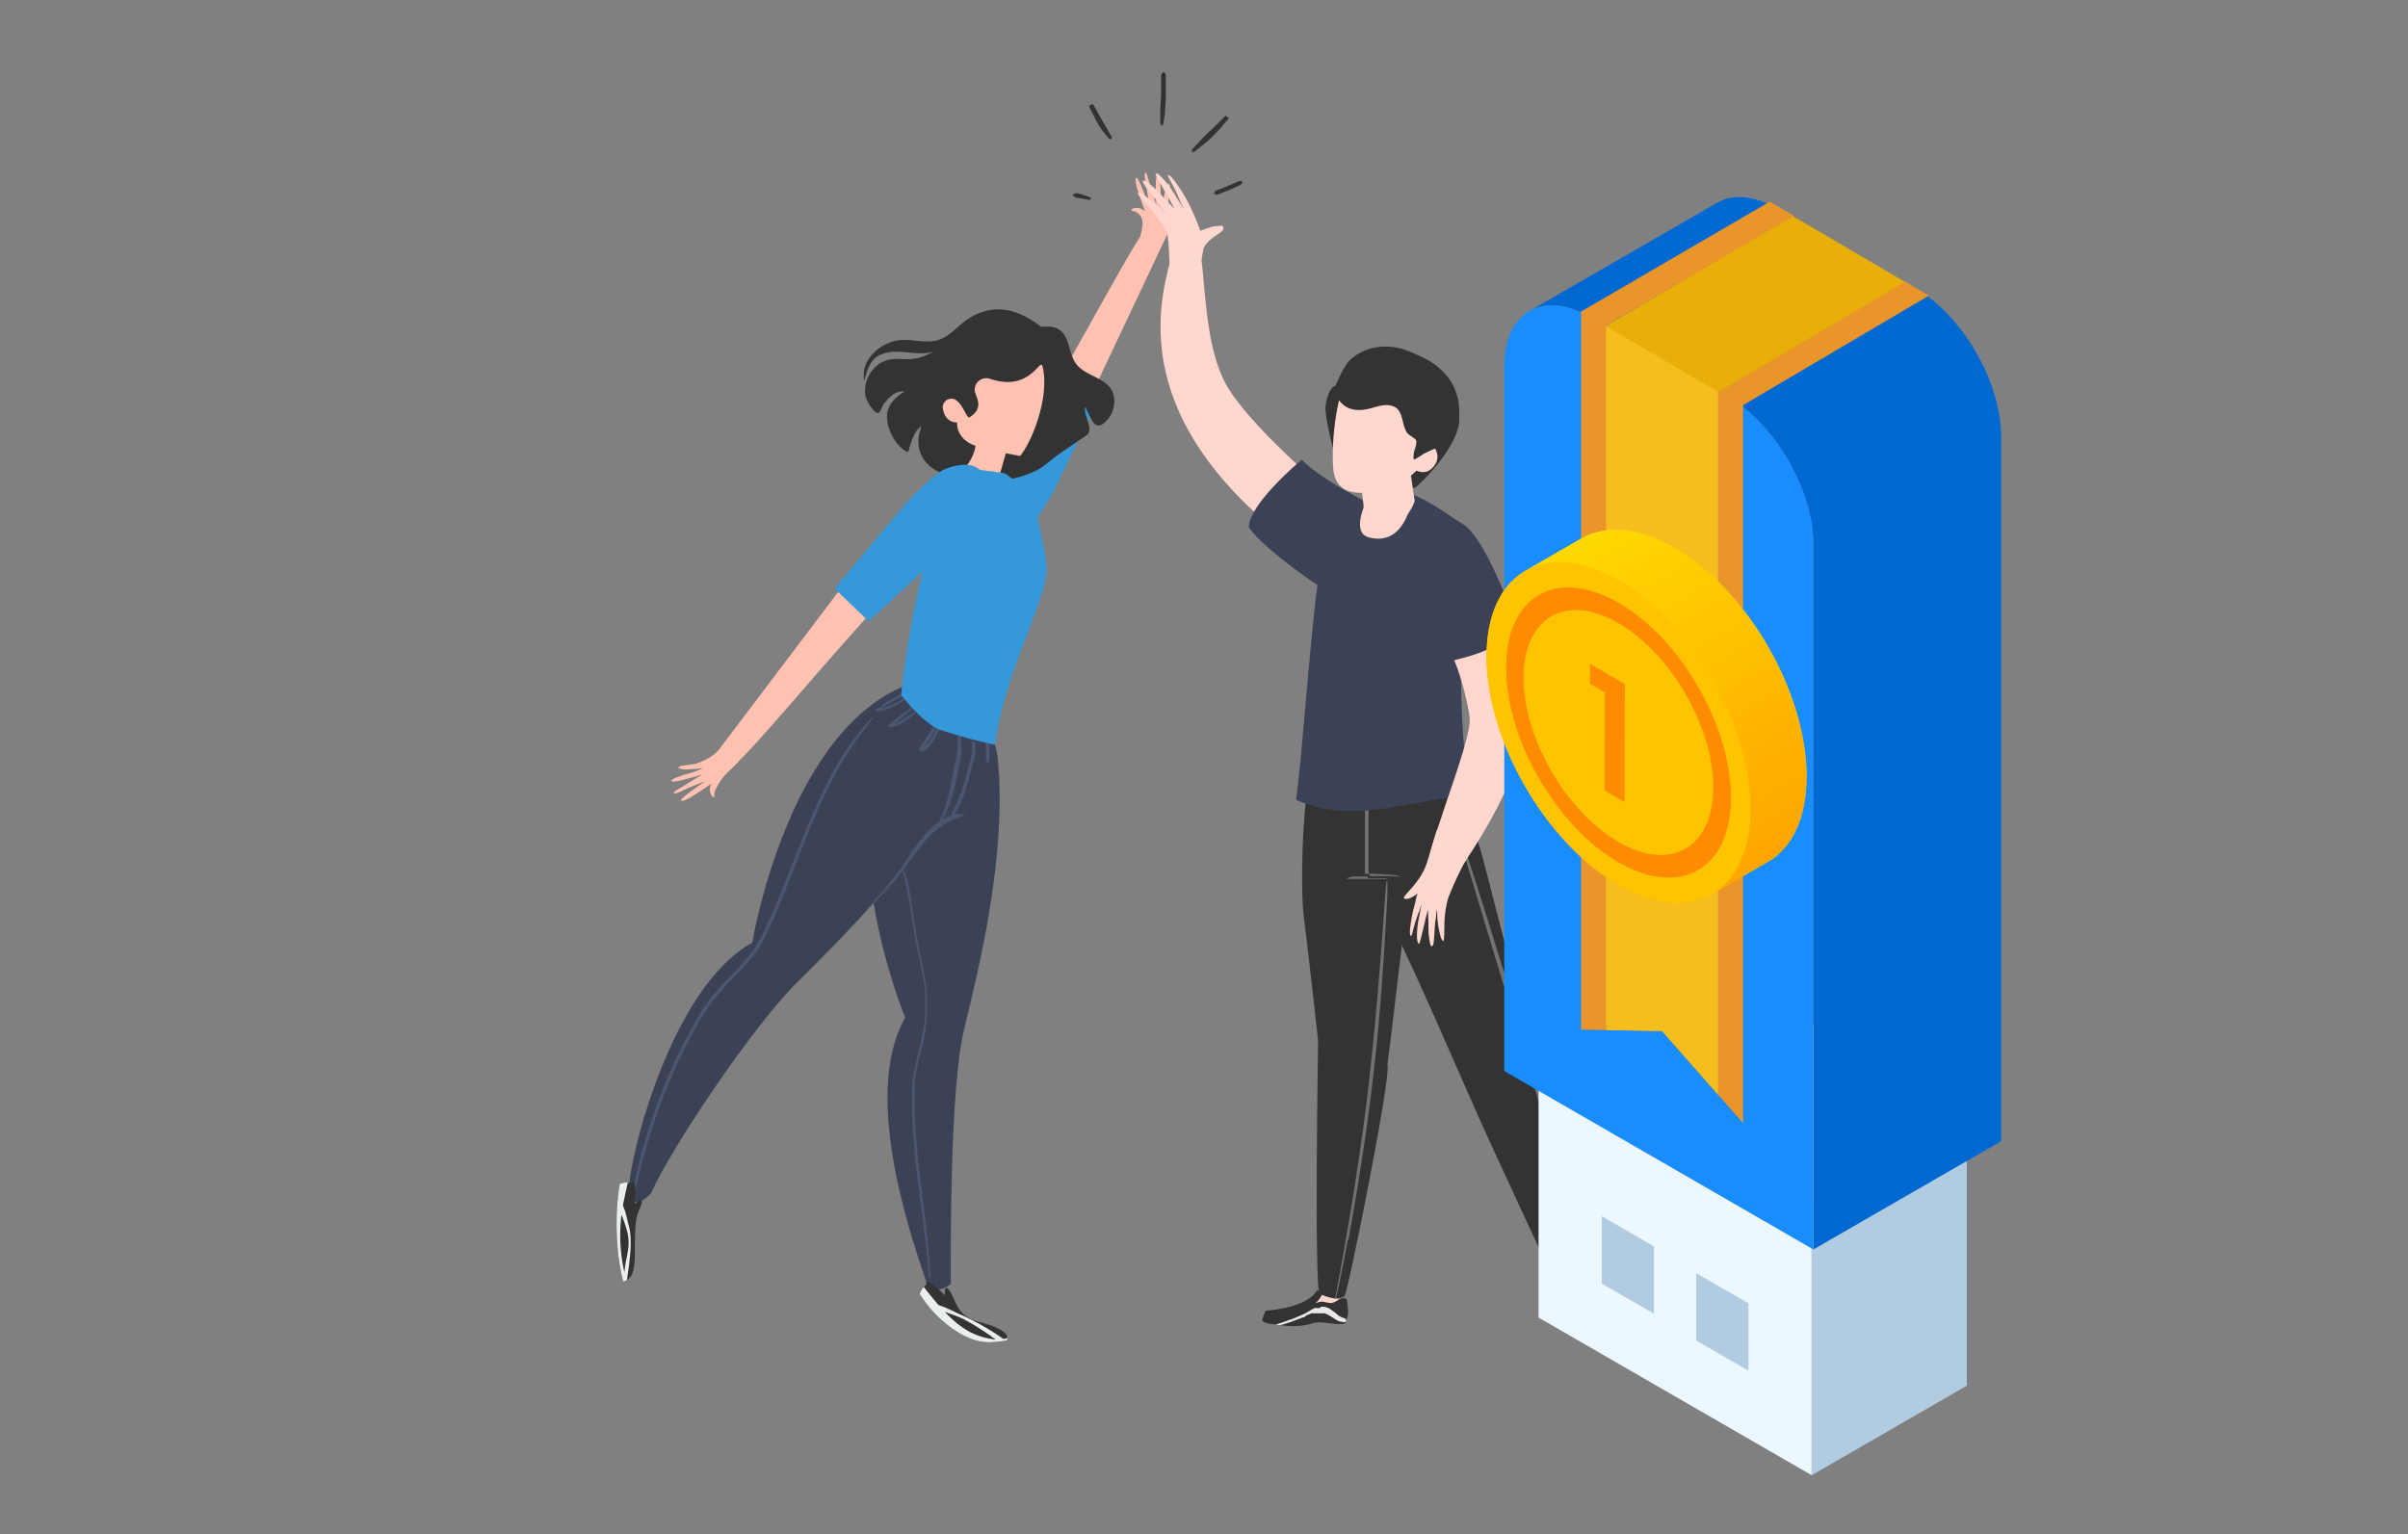 <?xml version="1.0" encoding="UTF-8"?> <svg xmlns="http://www.w3.org/2000/svg" xmlns:xlink="http://www.w3.org/1999/xlink" id="Layer_1" data-name="Layer 1" viewBox="0 0 837.45 533.65"><rect x="0" y="0" width="837.45" height="533.65" fill="#808080" stroke="none"/> <defs> <style>.cls-1{fill:none;}.cls-17,.cls-2{fill:#3b4256;}.cls-10,.cls-13,.cls-16,.cls-2,.cls-3,.cls-4,.cls-5,.cls-6{fill-rule:evenodd;}.cls-3{fill:#4d5670;}.cls-4{fill:#ffc1b2;}.cls-5{fill:#3498db;}.cls-15,.cls-6{fill:#333;}.cls-7{clip-path:url(#clip-path);}.cls-8{fill:#ebeeee;}.cls-9{clip-path:url(#clip-path-2);}.cls-10,.cls-11{fill:#ffd7cf;}.cls-12{clip-path:url(#clip-path-3);}.cls-13{fill:#ede8e9;}.cls-14{clip-path:url(#clip-path-4);}.cls-16{fill:#727272;}.cls-18{fill:#edf7ff;}.cls-19{fill:#b1cbe0;}.cls-20{fill:#faf6f7;}.cls-21{fill:#0069d1;}.cls-22{fill:#198cfe;}.cls-23{fill:#ea9529;}.cls-24{fill:#f5bd1e;}.cls-25{fill:#ffc300;}.cls-26{fill:url(#linear-gradient);}.cls-27{fill:#ff8c00;}.cls-28{fill:#e8ae09;}.cls-29{isolation:isolate;}.cls-30{clip-path:url(#clip-path-5);}</style> <clipPath id="clip-path"> <path class="cls-1" d="M328.56,450.59c0-.78-.19-5.42,2.6,0,1.42,2.77,2.31,7.36,9,9.15,11,2.93,10.45,5.28,10,6.55-5.27.79-9.53,1.64-17-2.83a41.35,41.35,0,0,1-13.3-13.32c1.08-3.41,2.54-2.23,2.28-4.23C322.83,445.29,327.1,449,328.56,450.59Z"></path> </clipPath> <clipPath id="clip-path-2"> <path class="cls-1" d="M220.66,418.84c.6-.51,4.14-3.55,1.65,2-1.27,2.83-1.46,5.82-1.52,12.7,0,2.45.17,6.24-.78,9.17a4.67,4.67,0,0,1-3.28,3.12c-4-15.68-1.67-32.42-1.16-34,3.35-1.31,3.34.56,4.75-.9C221.22,411.09,221,416.72,220.66,418.84Z"></path> </clipPath> <clipPath id="clip-path-3"> <path class="cls-1" d="M554.3,448.06s-.14,5.45,13.15,12.58c.9.48,1.79,1,2.73,1.36a27.19,27.19,0,0,1,0,3.61c-1.22.75-3.68-.09-5-.43-4.77-1.18-9.69-2.77-13.58-5.75-3.33-2.56-8.56-2.42-12.09-4.74a13.31,13.31,0,0,1,.29-3.52,28.94,28.94,0,0,1,2.08-3.88c.64-1.31,2.44-.36,3.19.53s1,1.57,1.91,2.11c1.24.73,2.62.66,3.95,1.11a7.41,7.41,0,0,1,2.25,1.57c-.53-1.23-1.33-2.44-1.27-3.76,0-.2,0-.94.29-1.05C552.71,447.58,553.68,448.1,554.3,448.06Z"></path> </clipPath> <clipPath id="clip-path-4"> <path class="cls-1" d="M458,448.83s-1.78,5.1-15.12,6.83a22.39,22.39,0,0,1-2.71.26,30.68,30.68,0,0,0-1.26,3.35c.75,1.13,3.05,1.26,4.28,1.44,4.31.66,8.89,1,13.11-.34,3.61-1.15,7.84.89,11.53,0a14.93,14.93,0,0,0,1-3.37,31.9,31.9,0,0,0-.35-4.36c-.07-1.45-1.87-1.23-2.79-.68a6.64,6.64,0,0,1-2.3,1.26c-1.27.22-2.38-.36-3.62-.42a6.13,6.13,0,0,0-2.38.62,9,9,0,0,0,2.34-3c.06-.19.3-.89.12-1.08C459.43,449,458.45,449.09,458,448.83Z"></path> </clipPath> <linearGradient id="linear-gradient" x1="556.39" y1="183.6" x2="621.31" y2="296.05" gradientUnits="userSpaceOnUse"> <stop offset="0" stop-color="#ffd900"></stop> <stop offset="0.4" stop-color="#ffc300"></stop> <stop offset="1" stop-color="orange"></stop> </linearGradient> <clipPath id="clip-path-5"> <polygon class="cls-1" points="552.87 272.02 552.99 230.96 565.09 237.95 564.98 279.01 552.87 272.02"></polygon> </clipPath> </defs> <path class="cls-2" d="M335.34,241.23s10.4,10.23,11.65,22.71c3.36,33.51-6.75,73.66-11.7,94.13s-4.65,75.87-4.62,88.64c0,0-6.72,5-8.56-.88-3.23-10.31-23.41-63.78-7.3-91.77,0,0-29.16-70.75-.19-105.68C321.5,240.08,335.34,241.23,335.34,241.23Z"></path> <path class="cls-2" d="M338.47,242.36s3.49,14.12-2,25.41c-14.77,30.32-44.52,59.31-59.5,74.2s-43.58,57.24-50.58,73.19c0,0-7.3,7.86-7.58-1.63s14.34-70.08,42.8-85.59c0,0,12.37-75.46,55.45-90.23C327.28,234.2,338.47,242.36,338.47,242.36Z"></path> <path class="cls-3" d="M333.13,283.19h2.26l.19.14-.14.19-.24.07-.24.08-.23.08-.23.09-.22.09-.22.1-.22.1-.21.11-.21.11-.16.1h-.05l-.21.07-.22.07-.21.07-.21.07-.21.08-.2.08-.21.08-.2.08-.2.09-.19.09-.2.09-.2.09-.19.09-.19.1-.19.09h0l-.17.09-.18.1-.19.1-.18.1-.19.11-.18.1-.18.11-.18.11-.17.11-.18.12-.1.07-.07,0L328,287l-.17.11-.17.12-.17.12-.17.12-.17.12-.13.1,0,0-.17.11-.17.13-.17.12-.17.13-.16.12-.17.13-.16.13-.17.13-.16.14-.16.13-.16.14-.16.14-.16.14-.16.14-.15.14-.16.14-.15.15-.16.15-.15.14-.15.15-.16.16-.15.15-.15.15-.15.15-.15.16-.29.32-.3.32-.29.32-.29.33-.16.19-.12.14-.29.34-.28.33-.28.35-.28.34-.28.35-.28.36-.27.35-.28.36-.27.36-.27.36-.27.36-.27.37-.27.37-.54.73-.54.75-.54.74-.53.74-.26.35-.29.4-.27.37-.27.37-.36.48-.36.47-.37.48-.37.47-.37.47-.37.46-.38.47-.38.46-.38.46-.39.46-.39.45-.39.45-.39.45-.4.45-.39.45-.4.44-.41.44-.4.44-.41.44-.4.44-.41.43-.41.44-.42.43-.41.43-.42.42-.41.43-.22.21-.21.21-.43.41-.43.41-.43.42-.43.4-.44.41-.22,0v-.22l.41-.44.4-.44.4-.44.4-.44.39-.45.19-.22.21-.22.4-.43.41-.44.4-.44.39-.44.4-.45.39-.44.39-.45.39-.45.39-.45.39-.45.38-.45.38-.46.38-.46.37-.46.37-.46.37-.46.37-.47.36-.47.36-.47.36-.47.35-.48.35-.48.34-.47.35-.49.34-.48.33-.49.26-.37.25-.38.27-.41.24-.35.51-.77.51-.76.51-.76.51-.77.26-.38.26-.38.26-.37.26-.38.26-.38.26-.37.27-.37.27-.37.26-.37.28-.37.27-.36.28-.36.28-.36.11-.15.17-.21.29-.35.29-.34.29-.35.3-.34.15-.17.15-.16.15-.17.15-.16.16-.17.15-.16.16-.16.16-.17.15-.15.16-.16.16-.16.17-.16.16-.15.16-.15.17-.16.17-.15.16-.15.17-.14.18-.15.17-.15.17-.14.18-.14.17-.14.18-.14.18-.14,0,0,.15-.11.19-.12.19-.13.19-.13.19-.12.19-.12.19-.12.08-.05.12-.06.2-.11.2-.11.2-.11.2-.11.2-.1.21-.1.21-.1.21-.1.21-.09.19-.09h0l.21-.09.22-.09.22-.08.21-.08.23-.08.22-.07.22-.08.23-.07.22-.07.23-.06.23-.07.23-.06.24-.06.23-.05.24-.06h.25Z"></path> <path class="cls-3" d="M339,258.21l.07.13.06.13.07.14.05.09v.05l0,.15V259l0,.14v1.47l0,.15v.14l0,.15,0,.29,0,.3-.05.29-.05.29,0,.3-.06.29-.06.29-.07.29-.06.29-.07.28-.07.29-.08.28-.07.29-.08.28-.15.55-.14.54-.15.53-.14.52-.16.6-.16.6-.16.61-.16.6-.13.47,0,.13-.17.61-.18.6-.18.6-.18.61-.19.6-.19.6-.1.29-.1.3-.1.3-.1.3-.11.3-.1.29-.11.3-.1.3,0,.1-.07.19-.12.29-.11.3-.12.29-.12.29-.12.29-.12.29-.12.29-.13.29-.13.29-.13.29-.13.28-.13.29-.14.28-.14.28-.14.29h0l-.15.27-.16.28-.15.27-.16.27-.07.11-.1.16-.17.27-.17.26-.18.26-.17.27-.17.24v0l-.18.25-.19.26-.18.26-.19.25-.19.25-.2.25-.19.25-.13.17-.07.08-.23,0,0-.24,0-.09.11-.17.17-.27.16-.27.16-.26.15-.27.16-.28.14-.27.15-.27v0L331,283l.14-.27.14-.28.13-.28.14-.28.07-.16.06-.12.13-.27.13-.28.13-.28.12-.28h0l.14-.27.13-.28.13-.28.13-.28.12-.28.13-.28.12-.28.12-.29.12-.28.11-.29.12-.29.11-.28.11-.29.11-.29.11-.29.07-.19,0-.1.1-.29.11-.29.1-.29.11-.3.1-.29.1-.29.1-.3.09-.29.19-.59.19-.6.18-.59.18-.6.18-.59.17-.6,0-.13.13-.47.17-.6.16-.6.17-.6.16-.6.14-.52.15-.53.15-.54.15-.55.08-.27.07-.28.08-.28.07-.28.07-.28.07-.28.06-.28.06-.28.06-.28,0-.28.05-.28.05-.27,0-.28,0-.28,0-.14v-.13l0-.14v-1.79l0-.09,0-.13,0-.14,0-.14.21-.33Z"></path> <path class="cls-3" d="M334.29,255.1v0l0,.2,0,.2,0,.2,0,.2,0,.2,0,.2v.2l0,.2v2.61l0,.4,0,.4,0,.4,0,.4,0,.4,0,.4,0,.32v.08l-.05.39-.06.4-.06.39-.06.4-.07.39-.07.39-.06.39-.07.39-.14.77-.1.5-.2,1-.24,1.24-.25,1.25-.13.63,0,.08-.13.55-.14.64-.16.63-.15.64-.16.63-.16.64-.14.51,0,.13-.09.32-.1.31-.09.32-.09.32-.1.31-.1.32-.1.31-.1.32-.1.31-.11.32-.1.31-.11.31-.11.31-.08.23,0,.09-.12.3-.12.31-.12.31-.12.3-.13.31-.12.3-.13.31-.13.3-.14.3-.13.3-.14.3-.14.29-.14.29-.15.3-.15.29-.15.29-.15.28-.16.29-.16.28-.16.29-.16.28-.15.24,0,0-.2.26-.2.26-.2.25-.2.26-.32.1,0-.33.14-.29.13-.29.13-.29.12-.3v0l.13-.24.14-.28.14-.29.14-.28.14-.29.13-.28.13-.3.12-.29.13-.29.12-.3.11-.29.12-.3.11-.3.11-.3.11-.3.1-.3.11-.31.1-.3.09-.31.1-.3.09-.31.09-.31,0-.09.06-.22.09-.31.09-.31.09-.31.08-.31.08-.32.08-.31.08-.31.08-.32.07-.31.08-.32.07-.31.07-.32.07-.32,0-.12.12-.51.14-.63.13-.63.13-.63.13-.64.12-.63.1-.55,0-.08.13-.62.26-1.25.25-1.24.2-1,.11-.49.17-.76.08-.38.08-.39.07-.38.08-.38.07-.38.07-.38.07-.39.07-.38v-.07l.05-.31.06-.38.06-.39.06-.38,0-.38,0-.38,0-.39,0-.19,0-.19v-.19l0-.19v-3.25l.36-.2.34,0Z"></path> <path class="cls-3" d="M326.78,253l-.15.46-.08.26-.07.21-.15.47-.07.21-.11.25-.11.22-.1.23-.11.22-.11.23-.11.22-.12.22-.11.23-.12.22,0,.06-.08.16-.13.22-.13.22-.13.21-.13.22-.14.21-.14.21-.14.21-.15.2-.15.21-.15.2-.16.19-.16.2,0,0-.13.15-.17.19-.09.09-.09.09-.1.11-.12.11-.12.12-.13.13-.15.13-.15.13-.08.07-.08.07-.08.06-.08.07-.09.06-.08.06-.09.06-.09.06-.1.05-.09.06-.1,0-.09,0-.1.05-.1,0-.11,0-.1,0-.11,0h-.45l-.12,0-.12-.05-.08-.07-.06-.06-.05-.07-.05-.1,0-.07v-.3l0-.08,0-.07,0-.06,0-.05.06-.1.06-.09.06-.08.07-.09.12-.15,0-.07.05-.06,0-.05,0,0,.06-.12.08-.13.08-.12.07-.13.16-.24.16-.24.17-.24,0-.05.13-.18.17-.23.17-.23.25-.34.25-.34.25-.34.24-.35.25-.34.23-.35.24-.35,0-.06.2-.29.11-.17.12-.18.11-.17.11-.18.11-.18.11-.17.07-.12,0-.06.11-.18.11-.18.1-.18.1-.18.11-.18.07-.13.05,0,.17-.14.16-.16.15-.17.22-.08.09.22,0,.23,0,.23v.3l-.07.14-.09.19-.09.2-.1.2-.09.19-.1.19,0,.07-.07.12-.1.19-.11.19-.11.19-.1.19-.11.19-.11.18-.19.31,0,.06-.23.36-.24.36-.24.36-.24.35-.24.36-.25.35-.25.35-.16.23-.17.22-.12.18,0,.05-.16.23-.16.22-.07.1.06,0,.13-.12.12-.11.12-.11.11-.11.09-.1.09-.08.08-.08.16-.17.12-.14,0,0,.16-.18.15-.17.15-.19.14-.18.14-.19.14-.19.14-.2.14-.19.13-.2.13-.21.13-.2.12-.2.09-.15,0-.06.12-.21.12-.21.12-.21.12-.21.12-.22.11-.21.12-.22.11-.22.12-.24.13-.18.27-.41.11-.18.15-.23.26-.41.26-.14Z"></path> <path class="cls-3" d="M318.82,247.42l-.37.39-.1.11-.08.09-.2.19-.19.2-.19.2-.2.19-.19.2-.06,0-.15.14-.22.18-.21.18-.22.17-.22.18-.22.17-.16.13-.06,0-.23.17-.23.17-.23.16-.23.16-.23.16-.23.15-.24.15-.23.14h0l-.24.14-.24.14-.24.13L313,252l-.24.12-.25.12-.25.12-.09,0-.13,0-.16.06-.19.06h0l-.19.06-.23.07-.24.07-.24.08-.24.06-.24.07-.22,0-.2.05-.09,0-.09,0h-.39l-.1,0-.07,0-.05,0L309,253l-.05-.05h0l0-.06,0-.07,0-.06,0-.07h0v-.08h0v-.21l0-.06,0-.06,0-.05,0-.05v0l0,0,0-.05.06-.08.07-.08.08-.07.07-.08.09-.07.08-.08.09-.07.09-.07.1-.07.09-.08.2-.14.19-.13.2-.13.18-.13.18-.11.28-.19.11-.08.06,0,.08-.06.37-.28.45-.34.45-.35L313,249l.77-.58.13-.09.92-.67.45-.33.45-.34.45-.34.45-.33.45-.34.45-.35.21-.16.27-.14.49-.29.24,0,0,.24-.38.44-.19.23-.21.17-.43.37-.43.36-.44.37-.44.35-.43.36-.44.36-.88.71-.12.1-.76.61-.43.35-.44.36-.44.36-.36.3-.08.06-.09.07-.12.09-.29.2-.07.05,0,0h0l.18-.06.15,0,.11,0,.05,0,.22-.09.23-.11.23-.11.24-.11.23-.12.23-.13.23-.13h0l.22-.13.23-.13.23-.14.23-.14.23-.14.23-.15.23-.15.22-.15.06,0,.17-.11.22-.16.23-.16.22-.15.22-.17.22-.16.16-.12.06,0,.23-.15.23-.15.22-.15.22-.16.22-.16.1-.07.12-.08.43-.32.42-.31.23,0,0,.22Z"></path> <path class="cls-3" d="M316.16,242.39l-.46.34-.46.34-.36.26-.11.08-.49.31-.25.16-.24.16-.25.15-.25.15-.25.16-.25.15-.25.15-.25.14-.26.15-.25.14-.26.14-.26.14-.26.14-.26.13-.26.13-.12.06-.15.07-.26.12-.27.12-.27.12-.27.11-.28.11-.27.1-.28.1-.28.09-.34.12-.18.06-.19.06-.19.06-.2,0-.21.06-.2.05-.11,0-.1,0-.11,0h-.11l-.1,0h-.11l-.11,0h-.64l-.11,0h-.11l-.11,0-.07,0-.1,0-.05,0-.06-.05,0-.06h0l0-.05,0-.07h0l0-.06h0v-.13h0v-.06h0l0-.07h0l0-.06,0-.05.06-.07.05,0,0,0,.08-.06.08,0,.08,0,.08,0,.08,0,.1-.05,0,0,.07,0,.06,0,.05,0,0,0,.27-.18.28-.18.28-.19.28-.18.28-.18L307,245l.28-.17.29-.17.47-.27.46-.26.46-.26.46-.26.15-.09.32-.17.47-.26.93-.5.93-.51.94-.5.13-.07.95-.46.9-.27.23.07-.07.23-.71.61-.9.55-.13.07-.92.52-.93.52-.92.53-.46.26-.31.18-.14.08-.46.26-.46.27-.46.27-.45.26-.28.17-.28.17-.27.18-.28.17-.27.18-.13.09.11,0,.19,0,.18-.05.18-.05.18-.06.33-.1L308,246l.27-.09.26-.1.27-.09.26-.11.26-.11.26-.1.26-.12.14-.06.12,0,.26-.12.25-.13.26-.12.25-.13.26-.13.25-.13.26-.13.25-.14.25-.14.25-.14.25-.15.24-.14.25-.14.25-.15.25-.15.49-.3.11-.07.39-.21.5-.28.5-.28.37.06Z"></path> <path class="cls-3" d="M343,255.53l.31.56v.56l0,.49V263l0-.18,0-.21,0-.2,0-.2,0-.2,0-.2,0-.21,0-.2,0-.2V261l0-.2V256l.2-.27.24.24.06.42.06.41,0,.28.09.56.06.42.05.43v0l0,.39v2.37l0,.22v.22l0,.22,0,.21,0,.22,0,.22,0,.22,0,.2-.05.29,0,.16,0,.17,0,.18,0,.19,0,.18,0,.09,0,.09,0,.09,0,.09,0,.09,0,.09h0l0,.07,0,.08,0,.09-.05.08-.06.08-.06.07,0,0,0,0-.05,0,0,0-.07,0-.08,0-.08,0h-.17l-.08,0-.08,0-.06-.05-.07-.06-.05-.06,0-.07,0-.08,0-.14-.08-.29-.12-.44,0-.15,0-.13,0-.14,0-.14,0-.14,0-.13,0-.14,0-.14,0-.14v-.14l0-.14v-.14l0-.13v-.42l0-.41v-2.42l0-.4,0-.4,0-.4,0-.34v-.06l0-.4,0-.49,0-.31,0-.25.37-.52.18-.16Z"></path> <path class="cls-3" d="M314.1,302.38l.2.36.2.36.23.35.1.16.06.21.11.39.11.38.11.39.1.39.1.39.09.39.1.39.09.39.09.39.09.39.09.39.07.34v.05l.08.39.08.39.08.39.08.4.07.39.07.39.07.39.07.4.14.78.13.79.13.78.12.79.12.79.12.79.12.78.11.79.23,1.57.23,1.58.12.78.12.79.12.78.13.78.13.79.13.78.14.78.07.39.07.39.14.74.15.76.15.76.16.76.16.77.16.78.34,1.57.16.79.17.79.17.8.16.8.13.62,0,.18.16.81.16.8.07.41.07.4.08.41.07.4.07.41.06.4.07.41.06.4.06.41.06.4.06.41.05.4.05.4.05.41,0,.4,0,.41,0,.4,0,.4,0,.4,0,.41,0,.4,0,.4,0,.39v.4l0,.4v2.76l0,.39,0,.39,0,.44,0,.45,0,.44-.05.45-.05.44-.06.44-.06.45-.07.44-.07.44-.07.44-.08.44L322,358l-.08.44-.09.44-.08.44-.09.44-.1.43-.09.44-.1.44-.1.44-.1.43-.1.44-.21.87-.21.87-.21.88-.43,1.74-.21.87-.21.87-.1.44-.1.44-.1.43-.1.44-.09.44-.1.43-.08.4v0l-.09.44-.08.44-.08.44-.08.44-.08.44-.07.44-.07.44-.07.44-.06.44-.06.45-.05.44,0,.44,0,.44,0,.45,0,.44,0,.45v6.11l0,.49v.48l0,.48,0,.49,0,.48,0,.49.05,1,0,1,.05,1,.06,1,.07,1,.07,1,.08,1,.08,1,.07.82v.15l.09,1,.08,1,.1,1,.09,1,.1,1,.11,1,.1,1,.11,1,.11,1,.11,1,.12,1,.11,1,0,.14.1.83.12,1,.24,1.93.24,1.93.25,1.93.32,2.5.16,1.37.24,1.93.23,1.93.07.61.15,1.33.11,1,.11,1,.1,1,.11,1,.1,1,.1,1,.1,1v.13l.08.84.1,1,.09,1,.08,1,.09,1,.07,1,.08,1,.07,1,.07,1,.07,1,.06,1-.26.3-.29-.26-.07-1-.08-1-.09-1-.09-1-.09-1-.1-1-.09-1-.11-1-.1-1-.11-1-.1-.83,0-.13-.11-1-.12-1-.11-1-.13-1-.12-1-.12-1-.13-1-.17-1.32-.09-.61-.25-1.93-.26-1.93-.19-1.36-.32-2.5-.25-1.93-.24-1.93-.24-1.93-.12-1-.1-.83,0-.13-.11-1-.11-1-.11-1-.11-1-.1-1-.1-1-.1-1-.1-1-.09-1-.09-1-.09-1-.08-1,0-.15-.06-.82-.08-1-.07-1-.07-1-.06-1-.06-1-.05-1-.05-1,0-1,0-.49,0-.49,0-.48v-.49l0-.49V379l0-.23v-.23l0-.46,0-.45,0-.46.05-.45.05-.45.05-.45.06-.45.07-.45.06-.45.07-.45.08-.45.07-.44.09-.45.08-.44.08-.44.09-.45v0l.09-.4.09-.44.09-.44.1-.45.1-.44.1-.44.1-.43.21-.88.2-.88.43-1.74.21-.87.2-.87.21-.87.1-.44.1-.43.09-.43.1-.44.09-.43.09-.43.09-.44.09-.43.08-.44.08-.43.08-.44.07-.43.07-.43.07-.44.06-.43.06-.44.06-.43.05-.43.05-.44,0-.43,0-.44,0-.44,0-.37,0-.38v-3.08l0-.39,0-.39,0-.39,0-.4,0-.39,0-.39,0-.4,0-.4,0-.39,0-.4-.05-.4-.05-.4-.06-.39-.05-.4-.06-.4-.07-.4-.06-.4-.06-.4-.07-.4-.07-.4-.07-.41-.08-.4-.07-.4-.08-.4-.15-.8-.16-.8,0-.18-.12-.62-.17-.79-.17-.8-.17-.79-.17-.79-.34-1.56-.17-.78-.16-.77-.16-.77-.16-.77-.15-.75-.15-.75-.07-.4-.08-.39-.14-.79-.13-.78-.14-.79-.13-.79-.12-.79-.13-.78-.12-.79-.24-1.57-.23-1.58-.12-.78-.12-.79-.12-.78-.13-.78-.12-.78-.13-.79-.14-.78-.14-.78-.07-.38-.07-.39-.07-.39-.08-.39-.07-.39-.08-.38-.08-.39-.08-.39v0l-.07-.33-.08-.39-.09-.38-.09-.39-.08-.38-.09-.39-.09-.38-.1-.39-.1-.38-.1-.38-.1-.38-.1-.39-.06-.2v-.61l0-.41,0-.4.11-.21Z"></path> <path class="cls-3" d="M303.67,249.71l-.21.28-.22.28-.2.28-.21.29-.2.28-.21.29-.13.19L302,252l-.44.53-.43.54-.43.54-.42.55-.42.54-.41.55-.41.55-.41.55-.4.55-.39.56-.39.55-.38.56-.38.56-.38.56-.37.57-.37.56-.36.57-.36.57-.36.57-.35.57-.13.22-.22.35-.35.57-.35.57-.34.58-.34.57-.34.58-.33.58-.33.58-.33.58-.32.58-.32.59-.32.58-.31.59-.31.59-.31.59-.31.59-.3.6-.3.59-.3.59-.29.6-.29.6-.29.6-.29.6-.29.6-.28.6-.28.6-.28.61-.27.6-.28.61-.27.61-.27.61-.27.61-.27.61-.26.61-.26.61-.27.61L283,285l-.26.62-.25.62-.26.61-.26.62-.25.61-.5,1.24-.5,1.24-.5,1.24-.5,1.25-.49,1.24-.49,1.25-.49,1.25-1,2.5-1,2.5-.48,1.26-.5,1.25-.49,1.26-.49,1.25-.5,1.25-.51,1.26-.5,1.25-.51,1.25-.26.63-.26.63-.26.62-.26.63L271,315l-.26.62-.27.63-.27.62-.27.63-.27.62-.27.62-.28.62-.28.62-.28.62-.28.62-.29.62-.28.62-.29.62-.3.62v0l-.28.59-.3.62-.3.61-.3.62-.31.61-.11.23-.12.22-.11.22-.12.22-.12.22-.13.22-.12.21-.13.22-.12.21-.13.22-.13.21-.13.21-.14.21-.13.21-.14.21-.14.2-.13.21-.15.21-.14.2-.14.2-.15.21-.14.2-.15.2-.14.2-.15.2-.15.2-.31.39-.31.39-.31.39-.32.39-.31.38-.33.38-.32.38-.33.37-.34.38L259,336l-.34.37-.34.37-.34.37-.34.36-.34.37-.35.36-.35.36-.69.73-1.39,1.44-.7.72-.69.72-.35.36-.34.37-.34.36-.34.36-.33.37-.34.36-.33.37-.33.37-.33.37-.32.38-.32.37-.32.38-.31.37-.31.39-.3.38-.3.38-.15.2-.15.19-.14.2-.15.2-.14.19-.14.2-.15.2-.14.2-.13.2-.14.2-.14.2-.13.2-.13.2-.14.21-.13.2-.12.21-.28.45-.27.44-.28.45-.27.45-.27.45L244,354l-.26.45-.27.46-.26.45-.27.46-.26.46-.26.45-.26.46-.26.46-.26.46-.25.46-.26.46-.25.47-.25.46-.25.46-.25.47-.25.47-.24.46-.25.47-.24.47-.25.47-.24.47-.24.47-.24.48-.23.47-.24.47-.23.48-.24.47-.23.48-.23.48-.23.47-.23.48-.23.48-.22.48-.23.48-.22.49-.22.48-.22.48-.22.48-.22.49-.21.48-.22.49-.21.49-.21.48-.22.49-.2.49-.21.49-.21.49-.21.49-.2.49-.2.49-.21.49-.2.5-.19.49-.2.49-.2.5-.19.49-.1.26-.1.24-.19.49-.2.5-.19.49-.19.5-.19.5-.18.5-.19.49-.19.5-.18.5-.18.5-.18.5-.18.5-.18.5-.18.5-.18.51-.17.5-.17.5-.17.51-.17.5-.17.5-.17.51-.17.5-.16.51-.16.51-.17.5-.16.51-.16.5-.16.51-.15.51-.16.51v0l-.14.46-.16.51-.15.51-.15.51-.15.51-.15.51-.14.51-.15.51-.14.51-.14.51-.14.51-.14.51-.14.51-.14.51-.13.51-.14.51-.13.52-.13.51-.13.51-.13.51-.13.52-.12.51-.13.51-.12.52-.12.51-.12.51-.12.51,0,.14-.1.38-.13.51-.13.51-.13.51-.12.51-.13.51-.12.51-.12.51-.37.26-.24-.38.09-.52.09-.52.1-.52.09-.52.09-.52.1-.52.09-.52L221,410l0-.14.12-.52.11-.51.12-.52.12-.52.11-.51.12-.52.13-.52.12-.51.13-.52.12-.51.13-.52.13-.51.13-.52.13-.52.13-.51.14-.52.13-.51.14-.52.14-.51.14-.51.14-.52.14-.51L224,398l.15-.52.15-.51.14-.51.14-.47v0l.15-.52.16-.51.15-.51.16-.51.16-.51.15-.51.16-.51.17-.51.16-.51.16-.51.17-.51.17-.5.16-.51.17-.51.17-.51.18-.5.17-.51.17-.5.18-.51.18-.5.18-.51.18-.5.18-.51.18-.5.19-.5.18-.5.19-.5.19-.51.19-.5.19-.5.09-.24.1-.26.2-.49.2-.5.2-.5.2-.49.2-.5.2-.5.21-.49.2-.49.21-.5.21-.49.21-.49.21-.49.21-.49.21-.49.22-.49.22-.49.21-.49.22-.49.22-.48.23-.49.22-.48.22-.49.23-.48.23-.49.22-.48.23-.48.23-.48.24-.48.23-.48.24-.48.23-.48.24-.47.24-.48.24-.48.24-.47.25-.47.24-.48.25-.47.24-.47.25-.47.25-.47.25-.47.26-.46.25-.47.25-.47.26-.46.26-.47.26-.46.26-.46.26-.47.26-.46.26-.45.27-.46.27-.46.27-.46.27-.45.27-.46.27-.45.27-.45.28-.45.27-.46.28-.44.13-.22.14-.21.13-.21.14-.21.14-.21.14-.21.14-.2.14-.21.15-.21.14-.2.15-.2.15-.21.15-.2.15-.2.15-.2.15-.2.31-.39.31-.39.32-.39.32-.39.32-.39.33-.37.32-.38.34-.38.33-.38.34-.37.34-.37.34-.37.34-.37.34-.36.35-.37.35-.36.69-.73.7-.72,1.39-1.44.69-.72.35-.36.34-.36.34-.36.34-.36.34-.37.33-.36.34-.37.33-.36.32-.37.33-.37.32-.37.32-.38L260,333l.31-.38.3-.38.3-.38.3-.39.15-.19.14-.19.15-.2.14-.19.14-.2.14-.19.14-.2.14-.2.13-.2.14-.2.13-.2.13-.2.13-.2.13-.21.13-.2.13-.2.12-.21.12-.2.12-.21.12-.21.12-.21.12-.21.11-.21.11-.22.11-.21.11-.21.31-.61.3-.61.3-.61.29-.61.29-.59v0l.29-.61.29-.61.28-.62.29-.61.28-.62.28-.62.28-.61.27-.62.28-.62.27-.62.27-.62.27-.62.27-.62.26-.62.26-.62.27-.62.26-.63L271,312l.25-.62.52-1.25.5-1.25.51-1.25.5-1.25.49-1.25.5-1.25.49-1.26.49-1.25,1-2.5,1-2.5.49-1.25.49-1.25.5-1.25.5-1.24.5-1.24.5-1.25.51-1.24.25-.62.26-.61.26-.62.26-.62.26-.61.26-.62.27-.62.26-.61.27-.61.27-.62.27-.61.27-.61.28-.61.27-.61.28-.61.28-.6.29-.61.28-.6.29-.61.29-.6.29-.6.3-.61.29-.6.3-.6.31-.59.3-.6.31-.6.31-.59.32-.59.32-.59.32-.59.32-.59.33-.59.33-.59.33-.58.34-.59.34-.58.34-.58.35-.58.35-.57.35-.58.23-.35.14-.22.37-.57.37-.57.38-.56.38-.57.38-.56.39-.56.39-.55.4-.56.4-.56.41-.55.41-.55.41-.55.42-.54.43-.55.43-.54.43-.54.44-.54.44-.53L301,252l.45-.53.3-.35.17-.17.26-.24.25-.25.25-.24.25-.25.26-.25.25-.24.24,0Z"></path> <path class="cls-4" d="M400.46,86.87c-.54-.17-4.27-2.94-4.11-3.64.9-3.9,1.79-6.91-.23-8.7-1.79-1.58-1.79-.69-2.64-1.41-.18-.15.31-.7,1.78-.8a4,4,0,0,1,3,1.24c-.9-2.54-4.41-11.39-3-11.73.72-.18,4.31,9.78,4.31,9.66,0-1-.83-6.76-1.27-8.91s-.09-2.32,0-2.52.59.64.77,1.33c.6,2.22,2.92,9.14,3.05,10,0,.17-.32-6.81-.05-9.32.18-1.67.79-2.84,1.25.08a53.18,53.18,0,0,1,.36,6.34c0,1,.41,2.7.45,3.65,0,.42.71-4.16,1.09-5.74a9,9,0,0,1,.94-2.42c.24-.42.82.35.73,1.13-.21,1.85-.77,4.09-.47,6s.27,8-.81,10.64C403.18,87.71,400.46,86.87,400.46,86.87Z"></path> <path class="cls-4" d="M346.22,183.8s7,10.87,25.22-29.22l34.49-73s-1.95-9.28-8.06-1.2-33.22,60-42.2,72S337.26,175.38,346.22,183.8Z"></path> <path class="cls-5" d="M342.83,186.46c2.54,3.52,8.2,2.87,14-1.54.82-.63,5.93-7,10.07-15l16.56-34.21-14.2-8.18-21.83,33.17S337.84,179.54,342.83,186.46Z"></path> <path class="cls-6" d="M362.07,113.64c-7.8-5.92-16-8.5-24.92-3-4.06,2.48-7,6.92-11.85,7.9-4.07.81-8.05-.54-12.11-.24-5.82.41-12.71,5.6-12.79,11.83,0,.48,0,1,.06,1.45,0,.28,0,1.11.05.84,1.21-3.56,1.8-7.23,5.64-9,5.55-2.6,12.26.59,18.16-1,.44-.12-.79.45-1.19.66-.66.33-1.35.62-2,.89a17,17,0,0,1-6.89.95c-2.45-.09-4.78-.18-7.06.86-4.83,2.21-7.83,8.77-5.57,13.66.31.68,2.71,4.75,3.91,4.18.61-.29,1.22-2.06,1.6-2.67,1.29-2.12,4.47-5.3,7.3-4.75.28.05-.46.35-.7.53-.54.41-1.09.81-1.61,1.26a9.92,9.92,0,0,0-3.4,5c-1.16,4.78,2.44,12.11,6.83,14.22.44.21.68-1.25.8-1.62a23.46,23.46,0,0,1,2.18-5.37,6.08,6.08,0,0,1,1.15-1.33c.2-.18.58-.78.61-.52.09.76-.51,2-.63,2.81a12,12,0,0,0,1.13,7.86c3,5.08,8.56,6.51,14,7.44,9,1.53,17.83,1.16,26-3,2.46-1.26,4.42-3.28,6.65-4.87,2.66-1.91,5.42-3.71,8.1-5.6.76-.54,2.81-1.64,3.15-2.5.93-2.31-1.69-6.3-1.33-8.78.09-.57.63,1,.87,1.49.47,1,1,2,1.52,2.94,1.41,2.46,2.87,2.42,5,.28a9.11,9.11,0,0,0,2.27-3.64,9.28,9.28,0,0,0,.51-3.22c0-8.44-9.65-7.82-13.43-13.24-3.07-4.4-1.74-12.33-9.27-12.71Z"></path> <path class="cls-4" d="M338.32,154.71c-6.06-2.59-5.44-7.77-5.44-7.77s-3.95.42-4.91-4.47a3,3,0,0,1,3-3.78c3.41,0,5.17,7.16,6.21,6.49,4.84-3.14,2.68-6.31,1.88-8.83a4,4,0,0,1,5.16-4.59c14.39,4.84,17.5-7.83,18.38-4.19,2.46,10.17-3.4,25.65-7.82,31.05C354.79,158.62,342.12,156.34,338.32,154.71Z"></path> <path class="cls-4" d="M257.09,264.46c0,.56-3.88,4-4.37,4.56A20.14,20.14,0,0,0,249,274.4c-1.1,2.11-.23,1.89-.72,2.88-.1.21-.76-.12-1.23-1.5a3.92,3.92,0,0,1,.45-3.23c-2.25,1.5-10,7.08-10.68,5.85-.35-.66,8.45-6.6,8.34-6.57-.94.28-6.38,2.49-8.37,3.46s-2.24.67-2.47.58.48-.72,1.11-1.07c2-1.13,8.18-5.09,8.94-5.42.15-.06-6.57,2-9.08,2.38-1.68.25-3-.05-.23-1.23a59.21,59.21,0,0,1,6.09-1.93c.92-.28,2.52-1.06,3.44-1.34.41-.12-4.24.36-5.87.39a9.37,9.37,0,0,1-2.59-.3c-.47-.12.13-.87.91-1,1.86-.26,4.19-.29,6-1.05a19,19,0,0,0,6.67-4.07C251,260,257.09,264.46,257.09,264.46Z"></path> <path class="cls-4" d="M355.87,188.89c-2.13-6.41-9.51-18.48-22.82-18.73-7.08-.13-9.78,41.21-2.09,63.62,3.33,9.72,13,18.53,16.29,8.8S358,195.3,355.87,188.89Z"></path> <path class="cls-4" d="M337.6,148.14a8.65,8.65,0,0,1,1.75,4.48c.24,3.1-.79,8.16-6.81,13.09-5,4.08,10.31,10.65,13.15,6.41l4.07-14.31S352.19,151.19,337.6,148.14Z"></path> <path class="cls-6" d="M328.56,450.59c0-.78-.19-5.42,2.6,0,1.42,2.77,2.31,7.36,9,9.15,11,2.93,10.45,5.28,10,6.55-5.27.79-9.53,1.64-17-2.83a41.35,41.35,0,0,1-13.3-13.32c1.08-3.41,2.54-2.23,2.28-4.23C322.83,445.29,327.1,449,328.56,450.59Z"></path> <g class="cls-7"> <path class="cls-8" d="M326.43,454c-.63-.7-1.24-1.43-1.84-2.18-2-2.39-4.82-6.06-4.93-6.19-2-2.69-7.14-3.39,1.46,6.69,10.3,13.83,23.31,20.86,36.11,25.41l4.45,1.21.54-.45-1.71-1.31c-2-.86-3.91-1.66-5.89-2.45l2.62.11c.74-.3.78-.63.18-1.79-1.25-1.9-2-1-2-1-2.43-.61-.72-6.29-3.23-7.33-.35-.33-2.68,1.46-3.39.94a88.27,88.27,0,0,0-15.83-8.84s-3.09-1.56-4.72-2.16Zm19.83,12c-8.07-1-12.55-4.38-17.62-9.58a59.2,59.2,0,0,1,6.15,2.28A86,86,0,0,1,346.26,466Zm-15.47-9.8-1.6-.74S331.08,456.25,330.79,456.16Z"></path> </g> <path class="cls-6" d="M220.66,418.84c.6-.51,4.14-3.55,1.65,2-1.27,2.83-1.46,5.82-1.52,12.7,0,2.45.17,6.24-.78,9.17a4.67,4.67,0,0,1-3.28,3.12c-4-15.68-1.67-32.42-1.16-34,3.35-1.31,3.34.56,4.75-.9C221.22,411.09,221,416.72,220.66,418.84Z"></path> <g class="cls-9"> <path class="cls-8" d="M216.65,419.33c.16-.92.35-1.85.56-2.78.59-3.09,1.72-7.53,1.76-7.7.85-3.24-1.83-7.65-4.34,5.33-4.37,16.64-1.71,31.11,2.76,43.85l1.84,4.2.68.14,0-2.15c-.56-2.05-1.15-4.06-1.77-6.09l1.55,2.1c.7.38,1,.21,1.53-1,.7-2.16-.48-2.22-.48-2.22a50.35,50.35,0,0,1-2.73-7.31c.21-2.8,2.5-13.66.57-19.6,0,0-.71-3.36-1.26-5C217.08,420.51,216.87,419.91,216.65,419.33Zm.49,23.21a58.15,58.15,0,0,1-1-20,58.23,58.23,0,0,1,2.08,6.18,16.23,16.23,0,0,1,.13,6.5c-.28,2-.62,3.06-.78,4.13S217.29,441.48,217.14,442.54Zm.56-18.47-.42-1.71S217.81,424.34,217.7,424.07Z"></path> </g> <path class="cls-5" d="M346,259.07a184.37,184.37,0,0,1-18.85-5.13c-5.85-1.92-13.75-12.16-13.75-12.16s6.86-69.92,26.46-78.47l9.56,1.31a104,104,0,0,1,8.81,6.82c1.3,1.17,5.38,20.16,5.77,25.67C364.74,207.55,349.74,232.34,346,259.07Z"></path> <path class="cls-4" d="M328.22,174.45s-4.67-12.07-30.67,23.47l-48.71,64.42s0,9.48,7.65,2.81,44.81-52,56.05-61.83S335.28,184.51,328.22,174.45Z"></path> <path class="cls-5" d="M342,165.29c-1.61-4-7.26-4.76-13.93-1.86-.95.41-7.46,5.38-13.42,12.13l-24.38,29.19,11.8,11.36,29.25-26.91S345.2,173.21,342,165.29Z"></path> <path class="cls-10" d="M428.2,136.68c14.67,21.06,41.72,38,37.63,44.91-6.47,11-6.64,17.81-29.47-3.35C389.13,134.47,406,96.32,408.9,83.8c0,0,.93-7.36,4.8-5.4C421.11,82.15,415.57,118.55,428.2,136.68Z"></path> <path class="cls-2" d="M452.79,159.86s3.59,4.82,20.59,13.79c7.09,3.73-9.88,33.34-9.88,33.34a194.08,194.08,0,0,1-17.23-12.15c-10.71-8.53-12-11.52-11.94-11.62C434.71,174.86,452.79,159.86,452.79,159.86Z"></path> <path class="cls-10" d="M417.45,80.28l.07,0A41.64,41.64,0,0,1,422,78.75c.74-.08,1.86-.15,2-.16,1.58-.22,1.32.22,1.35.3.85,1.74-2.56,2.47-5.26,5.31a14.36,14.36,0,0,0-1.51,2c0,.71-1.4,7.07-1.46,7.75,0,.42-9.74,5.87-10,2.41-.75-9.26-.62-14-1.39-15.53a40.36,40.36,0,0,0-4.41-6.75c-1.42-1.84-6.11-6.79-5.61-6.92a2.58,2.58,0,0,1,1.92.65,38.52,38.52,0,0,1,5.69,4.48L405,74c.29.29.91.84.91.84l-.7-1c-.43-.66-1-1.28-1.44-2-1.19-2-5.8-7.15-6.1-8.08-.09-.25-.46-.86.05-1,.71-.2,4.43,3.22,5.33,4.21,1.9,2.09,4.08,4.29,4.62,4.84.07.07.48.58.58.59s-.23-.61-.24-.65c-.21-.62-6.6-11.38-6.15-11.36,1,.05,1.94,1.08,2.7,1.85A38.94,38.94,0,0,1,409.33,69c.5.79,1,1.58,1.52,2.35.09.12.44.87.62.88s-.26-.54-.29-.62c-.16-.49-.59-1.13-.77-1.68a49.16,49.16,0,0,0-2.82-6c-.39-.77-1.64-2.8-1.35-3,1-.61,5.76,7.12,6.52,8.65A81.77,81.77,0,0,1,417.45,80.28Zm7.33-1.18"></path> <path class="cls-11" d="M506.22,240.81s-.61-35.67-.46-38.27c.57-10.07.75-19-4.19-23-2.75-2.22-6.11-5.2-10.35-6.79-2.26-.85-12.34-.12-17.72,3.71-3.59,2.55-5.91,13.58-6.92,20.89-1.27,9.21-.72,34.4-.72,34.4,3.92,9.52,35.19,15.22,40.36,9"></path> <path class="cls-10" d="M466.81,440.51c.48,3.06.3,13.67-.52,15.6-1.14,2.68-10.74,2.09-11.4.48-.92-2.27,4.2-4,4.31-9.14A29.78,29.78,0,0,1,461,437.28c1.28-3,4.29-1.74,5.1,1Z"></path> <path class="cls-10" d="M548.13,430.8c-2.22-3.91-9.62,3.8-9.62,3.8-.2,4.23,3.43,9.44,5,13.21.35.85-.61,4.88,1.23,6.42,3.93,3.26,11.85,4.27,11,2.87-2.41-4-4.13-9.92-4.95-13C549.72,440,550.29,434.61,548.13,430.8Z"></path> <path class="cls-6" d="M554.3,448.06s-.14,5.45,13.15,12.58c.9.48,1.79,1,2.73,1.36a27.19,27.19,0,0,1,0,3.61c-1.22.75-3.68-.09-5-.43-4.77-1.18-9.69-2.77-13.58-5.75-3.33-2.56-8.56-2.42-12.09-4.74a13.31,13.31,0,0,1,.29-3.52,28.94,28.94,0,0,1,2.08-3.88c.64-1.31,2.44-.36,3.19.53s1,1.57,1.91,2.11c1.24.73,2.62.66,3.95,1.11a7.41,7.41,0,0,1,2.25,1.57c-.53-1.23-1.33-2.44-1.27-3.76,0-.2,0-.94.29-1.05C552.71,447.58,553.68,448.1,554.3,448.06Z"></path> <g class="cls-12"> <path class="cls-13" d="M548.48,452.54h1l.14,0,.14,0,.14,0,.14,0,.14,0h0l.12,0,.14.05.13,0,.14.05.13.06.13.05.12.05.06,0,.05,0,.11.06.11.06.1.07.1.06.1.06.1.07.1.07.09.07.1.06.09.08.09.07.08.06h0l.09.07.09.08.08.07.08.09.16.15.15.16.15.16.15.16.14.16.14.16.13.17.07.07.07.08.14.16.13.15.14.16.26.31.26.3.26.29.13.15.12.14.13.13.13.14.12.13.13.12.33.31.32.31h0l.65.59,1.29,1.17.64.58.32.28.31.29.32.28.32.28.33.28.32.28.33.28.32.27.34.27.24.2.09.07.34.27.34.26.35.26.35.26.36.26.36.25.18.13.19.13.18.12.19.12.19.13.19.12.2.12.19.12.2.12.19.12.2.12.21.12.09.33-.33.09-.21-.12-.2-.12-.21-.11-.2-.12-.2-.12-.2-.12-.2-.12-.19-.12-.19-.12-.19-.12-.19-.12-.19-.13-.38-.24-.37-.25-.36-.26-.36-.25-.35-.26-.36-.26-.09-.07-.25-.19-.35-.27-.34-.26-.34-.27-.33-.27-.34-.27-.33-.27-.33-.27-.33-.28-.33-.28-.66-.55-1.33-1.12-.67-.57h0l-.34-.27-.36-.27-.15-.12-.16-.12-.15-.13-.15-.13-.15-.14-.15-.13-.3-.27-.3-.27-.29-.27-.15-.13-.15-.13-.15-.13-.07-.07-.08-.06-.16-.11-.15-.11-.16-.11-.16-.1-.16-.09-.16-.09-.16-.09-.08,0-.08,0-.08,0-.08,0h0l-.07,0-.08,0-.08,0-.08,0-.08,0-.08,0-.07,0-.08,0-.08,0-.08,0h-.07l-.08,0h-.08l-.08,0-.09,0-.1,0H550l-.1,0h-.21l-.1,0-.1,0-.11,0-.1,0-.11,0-.11,0H549l-.11,0h-2.11l-.24,0h-.25l-.24,0-.25,0-.24,0-.25,0-.24,0-.24,0h-.06l-.18,0-.24,0-.24,0-.23,0-.46.08-.45.07-.1,0H541.2l-.19,0-.18,0-.18,0-.18,0-.17,0-.35,0-.41-.06-.27-.11-.35-.49h-.14l-.16-.2.2-.16.13,0,.45-.4.29,0,.41,0,.34,0h1.41l.15,0,.14,0h.14l.07,0,.06,0h.07l.07,0,.44-.13.46-.13.24-.06.24-.06.24-.06.2,0,0,0,.26-.06.25,0,.26-.06.27-.05.26-.05.27-.05.27-.05.27,0,.28,0,.27,0,.28,0h1.12Z"></path> </g> <path class="cls-6" d="M458,448.83s-1.78,5.1-15.12,6.83a22.39,22.39,0,0,1-2.71.26,30.68,30.68,0,0,0-1.26,3.35c.75,1.13,3.05,1.26,4.28,1.44,4.31.66,8.89,1,13.11-.34,3.61-1.15,7.84.89,11.53,0a14.93,14.93,0,0,0,1-3.37,31.9,31.9,0,0,0-.35-4.36c-.07-1.45-1.87-1.23-2.79-.68a6.64,6.64,0,0,1-2.3,1.26c-1.27.22-2.38-.36-3.62-.42a6.13,6.13,0,0,0-2.38.62,9,9,0,0,0,2.34-3c.06-.19.3-.89.12-1.08C459.43,449,458.45,449.09,458,448.83Z"></path> <g class="cls-14"> <path class="cls-13" d="M459.22,454.6h.26l.13,0h.13l.13,0,.13,0,.13,0,.12,0,.13,0,.12,0,.13,0,.12,0,.12.05.12,0,.12.05.12.05.12.05.12.06.11,0,.12.06.23.11.07,0,.15.09.22.13.22.13.21.14.21.14.21.14.2.14.2.15.2.14.19.15.19.15.19.15,0,0,.14.12.18.15.35.29.33.29.31.27.05,0,0,0,0,0,.05,0,.05,0,0,0,.11.08.1.07.12.06.11.07.12.06.12.06.12.06.13.06.13,0,.14.06.13.05.28.11.34.13.22.15.21.53.12,0,.12.23-.23.12-.11-.05-.48.32h-.27l-.35-.09-.3-.08-.16,0-.15-.05-.16,0-.16,0-.15-.06-.16-.05-.16-.07-.16-.06-.16-.07-.16-.08-.16-.08-.08-.05-.08,0-.08-.05-.08-.05-.08-.05-.07-.05-.35-.23-.35-.24-.36-.24-.19-.12-.15-.09,0,0-.19-.12-.19-.12-.19-.11-.19-.11-.2-.11-.19-.11-.19-.1-.2-.1-.19-.09-.2-.09-.19-.09-.13-.05-.06,0-.2-.08-.09,0-.09,0-.1,0-.09,0-.09,0-.1,0-.09,0-.09,0-.09,0-.09,0-.09,0-.09,0h-.09l-.09,0-.09,0h-.11l-.06,0-.08,0-.08,0-.09,0-.08,0-.08,0h-.13l-.06,0h-.91l-.16,0-.16,0-.16,0-.16,0-.17,0-.16,0-.17,0-.17,0-.12,0,0,0-.17.07-.33.13-.34.14-.34.14-.34.15-.17.07-.17.06-.17.07L454,458l-.18.06-.17.06-.38.12-.38.12h0l-.74.28-1.48.55-.74.27-.36.14-.37.13-.37.13-.36.13-.37.13-.37.13-.37.12-.37.12-.38.12-.25.07-.12,0-.38.12-.38.1-.39.11-.38.1-.39.1-.4.09-.19.05-.2,0-.2.05-.2,0-.2,0-.21,0-.2,0-.21,0-.21,0-.2,0-.21,0-.21,0-.28-.2.2-.27.21,0,.21,0,.2,0,.2,0,.2,0,.2-.05.2,0,.2,0,.19-.05.2-.05.19-.05.19-.05.39-.1.38-.11.37-.11.38-.11.37-.12.37-.12.12-.05.24-.08.37-.13.36-.13.36-.14.36-.13.36-.15.36-.14L449,459l.36-.15.36-.15.72-.3,1.45-.61.74-.31h0l.37-.17.37-.16.15-.07.14-.07.15-.08.15-.08.15-.08.15-.09.31-.18.32-.18.32-.19.32-.19.17-.09,0,0,.12-.07.16-.11.17-.1.17-.1.18-.09.18-.1.18-.09.18-.09.19-.08.1,0,.05,0h.05l.1,0,.1,0,.1,0,.1,0,.11,0,.1,0,.11,0,.11,0,.11,0h.11l.11,0,.12,0h.5Z"></path> </g> <path class="cls-15" d="M458.4,362h0s-3.25-29.9-5-43.42c-1.55-11.62-.78-78.66,14.78-67.1,17.91,13.31,27.16,29.35,22.13,56.76-1.79,9.74-5.7,47.18-7.82,62,1.67,3-13.59,78.65-14.79,80.38-1.95,2.8-8.74-.53-8.74-.53C457,449.11,458.41,362.58,458.4,362Z"></path> <path class="cls-15" d="M518.61,398.24c-9.78-21.21-30.71-71.16-38-82.73-6.29-9.95-27.4-62.54-8.51-58.57,21.74,4.56,36.82,15.28,43.83,42.43,2.26,8.72,35.54,138.12,35.51,140.46,0,3.84-10.26,5.51-12.2,2.95C539.21,442.78,525.45,413.1,518.61,398.24Z"></path> <path class="cls-16" d="M503.61,277.34l.27.54.14.41.54,1.62.32.93,1.31,4.08,1.07,3.32,1.22,3.79,1.36,4.23.9,2.79.59,1.84,1.59,5,.84,2.61.85,2.69.88,2.75.9,2.82.82,2.57.09.31.91,2.93.93,3,.93,3,.95,3.06.07.24.87,2.86,1,3.12,1,3.15,1,3.16.22.74.73,2.44.94,3.19.95,3.19.93,3.18.94,3.18.92,3.16.19.66.72,2.49.9,3.11.88,3.09.44,1.54.43,1.52.43,1.52.43,1.5.42,1.49.41,1.48.41,1.47.31,1.1.1.35.4,1.44.39,1.43.39,1.41.38,1.39.38,1.38.37,1.36.36,1.35.36,1.32.35,1.31.34,1.28.33,1.27.32,1.25.32,1.22.31,1.21.3,1.17.29,1.16.28,1.13.07.26.21.85.26,1.08.25,1.06.25,1,.23,1,.22,1,.22.94.2.92.19.89.18.86.17.82.16.79.07.39,0,.27,0,.11.07.37.06.36.06.35.06.34.06.34,0,.33,0,.31.05.31,0,.3,0,.3,0,.28,0,.27,0,.27,0,.25,0,.25v.24l0,.23v1.58l0,.23V426l0,.24,0,.24,0,.24V427l0,.24,0,.24,0,.24,0,.24,0,.24,0,.24,0,.24,0,.24.07.48.08.48.08.49.08.48.09.48.09.49.1.48.09.48.1.48.18.83,0,.14.19,1,.19,1,.1.48.09.49.1.47.09.48.09.48.08.48.08.48.08.47-.08.13-.12-.09-.09-.47-.11-.47-.1-.47-.12-.48-.11-.47-.12-.47-.12-.47-.13-.48-.25-1-.25-.95,0-.14-.2-.82-.12-.48-.12-.49-.11-.48-.11-.48-.11-.48-.1-.49-.1-.48-.1-.49-.09-.48,0-.24,0-.25,0-.24,0-.24,0-.25,0-.24,0-.24,0-.25,0-.17v-.07l0-.25,0-.24,0-.25,0-.24,0-.24V424l0-.21,0-.23,0-.24,0-.25,0-.26,0-.26,0-.28,0-.29,0-.29,0-.3-.05-.32,0-.32-.06-.33-.06-.34-.06-.35-.07-.35-.07-.37,0-.11,0-.26-.08-.39-.16-.78-.17-.82-.18-.86-.19-.88-.21-.91-.21-.94-.23-1-.24-1-.25-1-.25-1-.27-1.08-.21-.84-.07-.26-.29-1.13-.29-1.15-.3-1.18-.32-1.2L540,401l-.33-1.24-.34-1.27-.34-1.28-.36-1.31-.36-1.32-.37-1.34-.37-1.36-.38-1.37-.39-1.4-.39-1.4-.4-1.43-.41-1.43-.1-.35-.31-1.1-.42-1.47-.42-1.47-.43-1.49-.44-1.5-.43-1.51-.45-1.52-.44-1.53-.91-3.08-.91-3.12-.74-2.47-.19-.66-.94-3.16-.95-3.17-1-3.18-1-3.18-1-3.18-.74-2.43-.22-.74-1-3.17-.95-3.15-.94-3.12-.87-2.86-.07-.24-.93-3.07-.91-3-.91-3-.89-2.94-.1-.31-.76-2.58-.85-2.83-.83-2.77-.81-2.7-.79-2.63-1.51-5-.56-1.85-.85-2.81-1.29-4.25-1.16-3.81-1-3.33-1.27-4.1-.27-.94-.48-1.64-.12-.42-.09-.6.05-.1Z"></path> <path class="cls-16" d="M474,277.91h0v0h0v0h0v0h0l0,0,0,0h0l0,.05,0,.07,0,.06.08.15.09.15h0l.08.17.17.36.16.35.06.15.06.14,0,.06,0,.06v.06l0,.05,0,.21h0l0,.19,0,.21,0,.21,0,.2,0,.21,0,.21,0,.21,0,.21,0,.21v0l0,.4,0,.42,0,.43,0,.43,0,.42V285l0,.84,0,.82v7.56l0,.42,0,.42,0,.42,0,.41,0,.42,0,.41,0,.41,0,.2,0,.21,0,.2,0,.2,0,.21,0,.2,0,.16v0l0,.2,0,.2,0,.2,0,.2,0,.2,0,.2,0,.2,0,.13,0,.13,0,.14v.13l0,.14v.14l0,.27,0,.28,0,.27v.28l0,.26v.39l0,.13,0,.12,0,.12,0,.12,0,.11,0,.12,0,.1,0,.09v0l0,.1,0,.05,0,.05,0,.05,0,.05,0,0,0,.05,0,0,0,0,0,.06,0,.06,0,.05,0,.06,0,0,0,0,.05,0,0,0,0,0,0,0,0,0,0,0,.05,0,0,0,.05,0,.05,0,0,0,0,0h.05l.05,0,.06,0h2.9l.08,0,.27.05.27,0,.15,0h.12l.27.05.28,0,.29,0,.28,0,.29,0,1.16.14.29,0,.29,0,.29,0,.29,0,.3,0,.29,0,.29.05h.06l.23.05.28.06.29.07.14,0,.14,0,.14,0,.14,0,.14,0,.14,0,.14,0,.13.05.14,0,.13.05.14,0,.13.05.13.05.13.06.14.06.13.05.12.07.13.06.13.06.12.07,0,.1-.1,0-.13-.05-.13-.06-.13-.06-.13-.05-.13,0-.13-.05-.13,0-.13-.05-.14,0-.13,0-.13,0-.14,0-.14,0-.13,0-.14,0-.14,0-.14,0-.14,0-.14,0-.14,0-.28,0-.29,0-.22,0H486l-.29,0-.29,0-.29,0-.29,0-.29,0-.29,0-.29,0-1.17-.08-.28,0-.29,0-.29,0-.29,0-.28,0h-.13l-.16,0-.28,0-.27,0h-1.08l-.29,0-.29,0h-1.19l-.08,0h-.08l-.07,0-.08,0-.08,0-.07,0-.08,0-.07,0-.08,0-.07,0-.07,0-.07-.05-.08,0-.07,0-.07-.05-.07-.06-.06-.06-.07-.06-.06-.07-.07-.06-.06-.08-.06-.07-.06-.08-.05-.08,0-.07,0-.06,0-.06,0-.07,0-.06,0-.07,0-.06,0-.07-.05-.13v0l0-.11,0-.14,0-.14,0-.14,0-.14,0-.14,0-.14,0-.14,0-.14v-.29l0-.27,0-.28v-.28l0-.26,0-.27v-.12l0-.13v-.12l0-.12,0-.11,0-.12,0-.2,0-.2,0-.21,0-.21,0-.2,0-.21,0-.21v0l0-.16,0-.21,0-.21,0-.21,0-.21,0-.21,0-.21,0-.42,0-.42,0-.43,0-.42,0-.42V290l0-.84v-5.41l0-.42v-.42l0-.42,0-.4v-.44l0-.2V281l0-.2,0-.21,0-.2,0-.19h0l0-.2h0v-.11l0,0,0-.13-.05-.15-.14-.36-.14-.37-.07-.18h0l0-.18,0-.17v-.49h.1l.09.06h0l-.07.09Z"></path> <path class="cls-16" d="M482.52,306.56l0,.18v.46h0l0,.29,0,.72,0,.88,0,1-.05,1.2,0,.62-.12,2.21-.09,1.63-.09,1.76-.11,1.89-.12,2-.12,2.14-.14,2.25-.14,2.36-.15,2.46,0,.17-.15,2.4-.09,1.31-.1,1.35-.09,1.36-.1,1.39-.1,1.4-.11,1.43-.11,1.45,0,.48-.08,1-.12,1.48-.12,1.51-.12,1.52-.06.71-.07.83-.14,1.56-.14,1.57-.14,1.58,0,.3-.12,1.3-.16,1.62-.16,1.63-.16,1.64-.17,1.65-.17,1.67-.18,1.67-.18,1.69-.19,1.69-.18,1.71-.2,1.71-.2,1.73v.1l-.19,1.62-.21,1.74-.21,1.74-.19,1.51-.2,1.52-.19,1.52-.2,1.53-.21,1.53-.21,1.53-.21,1.53-.22,1.54-.21,1.53-.22,1.53-.23,1.53-.22,1.52-.09.61-.14.91-.23,1.52-.23,1.51-.23,1.5-.24,1.5-.23,1.49-.24,1.47-.24,1.47-.23,1.46-.24,1.44-.23,1.43-.24,1.42-.23,1.4-.24,1.39-.23,1.37-.23,1.36-.06.34-.17,1-.23,1.32-.23,1.29-.23,1.28-.22,1.25-.22,1.23-.22,1.21L468.6,432l-.42,2.29-.4,2.18-.39,2.07-.09.48-.29,1.46-.37,1.81L466.3,444l-.32,1.54-.11.52-.18.86-.26,1.23-.13.55-.11.52-.1.47-.1.42-.09.38-.08.34-.07.29-.06.24-.05.2,0,.15-.22.11-.12-.21,0-.14.05-.19.06-.24.06-.29.07-.34.08-.38.09-.43.09-.47.1-.51.11-.55.23-1.24.16-.86.1-.53.28-1.54.31-1.68.32-1.82.25-1.47.09-.48.37-2.07.39-2.18.41-2.3.2-1.18.21-1.21.21-1.23.22-1.25.21-1.28.22-1.3.22-1.31.17-1,.05-.35.23-1.35.22-1.38.23-1.38.23-1.41.22-1.41.23-1.44.23-1.44.23-1.46.22-1.47.23-1.47.22-1.49.23-1.5.22-1.5.22-1.51.22-1.52.14-.91.08-.61.22-1.52.22-1.53.21-1.53.21-1.53.21-1.53.2-1.53.2-1.54.2-1.52.19-1.53.19-1.52.19-1.52.18-1.51.2-1.74.2-1.73.19-1.62v-.11l.19-1.72.19-1.71.19-1.71.18-1.69.18-1.69.17-1.67.17-1.66.16-1.66.16-1.63.16-1.63.15-1.62.12-1.3,0-.3.15-1.58.15-1.57.14-1.55.07-.83.07-.71.14-1.52.13-1.5.14-1.49.08-1,0-.48.13-1.45.13-1.42.11-1.41.12-1.38.12-1.36.1-1.34.11-1.32.19-2.39v-.17l.2-2.46.18-2.35.17-2.25.16-2.13.14-2,.13-1.89.13-1.76.11-1.62.15-2.21.05-.62.1-1.2.09-1,.08-.88.06-.72,0-.29h0l0-.25,0-.17,0,0,.07-.16.09-.07Z"></path> <path class="cls-16" d="M475.71,305.5h1.66l.42,0h.42l.84,0,.54,0,.29,0,.41,0,.37,0h0l.41,0,.41,0h.1l.31,0,.22,0,.18.06.07.07-.07.06-.18.06-.22,0-.31,0h-.51l-.42,0H479l-.83,0h-3.8l-.42,0h-.85l-.22,0h-.21l-.21,0-.22,0-.21,0-.21,0h-.22l-.21,0-.21,0-.2,0h0l-.21,0-.22,0-.22,0-.21,0-.1,0-.12,0-.21,0-.22,0-.22,0-.22,0-.22.05-.26-.15.16-.27.21-.06.22-.07.22-.06.21-.06.22-.06.12,0,.1,0,.22-.05.22-.05.22-.05.21,0h0l.2,0,.22,0,.22,0,.13,0h.09l.22,0,.22,0,.21,0,.22,0,.22,0h.22l.22,0H474l.43,0h1.33Z"></path> <path class="cls-17" d="M475.12,174.47s-5.36,10.79.89,12.45c13.44,3.58,15.26-14.79,15.26-14.79,3.43.92,10.51,5.61,12.38,6.87a15.23,15.23,0,0,1,7,10.52,23.11,23.11,0,0,1-.23,5.76,319.76,319.76,0,0,0,.17,78.14c.14,1.15.22,2.51-.59,3.17a2.59,2.59,0,0,1-1.5.44c-20.19,1.69-38.35,9.87-57.75,1.18.72-5.61,1.34-11.62,1.91-17.82,1.3-13.93,3.7-43.72,5.66-58C461.56,178.84,475.12,174.47,475.12,174.47Z"></path> <path class="cls-10" d="M493.08,310.75s-3.51,2.84-4.81,1.71c-.67-.58,5-4.92,7.4-10.79,1.66-4.07,3.67-12.54,4.14-13,.29-.26,13.34,4.37,11,8.67a113.23,113.23,0,0,0-7.19,15.16,35,35,0,0,0-1.2,7c-.18,2.05,0,8-.47,7.83s-.79-1-.92-1.52a30.59,30.59,0,0,1-1.12-6.22l-.09-2.12c0-.37-.1-1.09-.1-1.09s-.11.73-.17,1.09c-.11.7-.08,1.45-.23,2.13-.44,2-.49,8.09-.86,8.88-.1.22-.23.84-.67.65-.61-.28-1-4.67-1-5.85,0-2.47-.12-5.19-.15-5.86a2.51,2.51,0,0,0,0-.73c-.1-.09-.23.54-.24.58-.25.53-2.61,11.38-2.91,11.12-.67-.6-.66-1.82-.7-2.77a32.33,32.33,0,0,1,.87-7.23c.15-.81.32-1.61.43-2.44,0-.13.24-.83.12-.94s-.16.51-.19.58c-.19.42-.3,1.09-.52,1.57a41.93,41.93,0,0,0-1.85,5.65c-.22.74-.63,2.81-.95,2.77-1.06-.13.5-8,.93-9.5C492.54,312.79,492.59,311.62,493.08,310.75Z"></path> <path class="cls-10" d="M485,191.31c3.45-2.6,12.86-13.09,31.19,6.29,7.57,8,15.93,43.17,15.75,49.67-.31,11.07-8.73,34.68-29.14,61.9,0,0-6,5.22-7.45,1.1-2.83-7.9,16.88-51.67,15.76-60.79-.19-1.5-3.56-24.5-15.55-36.31C486,203.76,481.55,193.9,485,191.31Z"></path> <path class="cls-2" d="M503.63,230.07s-8.45-15.26-11.77-19.62c-4.27-5.6-11.61-15.87-11.61-15.87l20.95-16.64s7,3.6,9.23,5.68c6,5.64,13.23,22.93,17.24,34.88.27.82-2.77,3.52-7.83,6.23C512.76,228.51,503.63,230.07,503.63,230.07Z"></path> <path class="cls-6" d="M492,169.66c1-.18,15.84-14.58,15.52-24.18-.56-16.78-10.4-20.06-16.31-22.78-10.18-4.69-18.68-.8-22.17,3-1.93,2.14-4.59,8.48-4.59,8.48s-2.42.1-3.45,7.06c-.49,3.26,2.86,15.6,3.45,18.58S489,170.18,492,169.66Z"></path> <path class="cls-11" d="M481.33,183.66A13.73,13.73,0,0,0,492,174.25l-1.91-12.88c-.72-3.78-8.21-6.78-12.53-5.27s-5.15,6.61-4.42,10.39l1.6,14C475.46,184.26,479,184.17,481.33,183.66Z"></path> <path class="cls-11" d="M464,165c2.25,10.08,15.94,5.74,21,4.11,7.5-2.43,24-21.79,16.89-33.22s-23.77-11.84-30.53-8S462.37,158,464,165Z"></path> <path class="cls-11" d="M490.68,154.45c-2.39,2.49-3.18,5.48-1.92,6.6,4.19,3.75,7.13,4.08,9.52,1.59s2-5.59-.12-7.85-5.09-2.84-7.48-.34"></path> <path class="cls-6" d="M464.47,135.26a5.83,5.83,0,0,0,1.66,4.51c2.72,3.25,6.78,3.3,10.55,2.27,2.7-.73,5.8-1.88,8.48-.41,2.95,1.62,2.32,6.41,4.25,9,.61.82,3,1.87,3.12,2.72.24,1.52-.8,3.19-.89,4.73,0,.24-.14,1.55.11,1.74s3.39-2,3.81-2.18c4.52-2.26,8.93-3.2,10.9-8.54,2.56-6.9.28-16.13-5.72-20.66-2.86-2.15-6.91-3.18-10.29-4.22-8.12-2.48-16.89-2.67-22.42,4.78Z"></path> <path class="cls-6" d="M404.94,25.19l.21.27,0,0,.14.25.17.28,0,.05v.24l0,.28,0,.29v1.43h0V31l0,.42,0,.57,0,.57,0,.57,0,.56,0,.57-.08,1.13v.17l-.07,1-.1,1.13,0,.33-.08.79,0,.56-.05.56h0l-.1.55-.05.29,0,.27-.11.55-.05.29-.05.27-.11.56-.09.56-.48.5-.43-.54-.05-.57-.05-.57,0-.28,0-.29,0-.57,0-.28v-.3l0-.57h0l0-.56,0-.57,0-.8,0-.33.09-1.13.07-1,0-.17.1-1.12,0-.56.05-.56,0-.56,0-.56,0-.56,0-.41V30.8l0-.56,0-.55,0-.56,0-.56V26.11l0,0,.16-.29.12-.26,0,0,.18-.29.16-.18Z"></path> <path class="cls-6" d="M380.36,36.64l.11.18.22.38.2.36.82,1.47.41.74.32.56.09.16.21.37.2.36.21.36.21.36.15.26.06.1.2.36L384,43l.21.35.21.36,0,0,.18.33.2.37.2.36.09.15.11.21.2.36.2.36.21.36.21.36.22.36.22.36.11.18.11.18-.09.79-.79-.11-.14-.16-.15-.17-.29-.32-.28-.32-.29-.33h0l-.27-.34-.27-.33-.26-.34-.16-.2-.1-.14-.25-.35-.25-.35-.22-.32,0,0-.23-.37L382.4,44l-.21-.37-.22-.36-.06-.11-.15-.26-.2-.38-.2-.37-.21-.37-.19-.38-.09-.16-.3-.59-.39-.75-.77-1.5-.18-.37-.19-.39-.1-.19-.25-.56.3-.19.72-.38.32-.15Z"></path> <path class="cls-6" d="M426.47,40.37l.61.54.24.27-.3.38-.18.23-.15.18-.34.41-.05,0-.29.35-.35.4-.35.4L425,44l-.35.39-.36.39-.35.39-.2.22-.16.16-.36.39-.37.38-.36.37-.37.38,0,0-.34.33-.37.36-.38.37-.38.36-.08.08-.32.26-.39.35-.4.34-.45.38-.36.29-.82.65-.53.43-.3.23-.83.64-.83.65h-.85l.1-.84.72-.76.72-.77.25-.27.47-.49.71-.76.31-.34.41-.42.36-.37.36-.38.28-.29.08-.08.37-.36.38-.36.37-.36.32-.32.05,0,.37-.36.38-.35.37-.36.37-.36.17-.16.21-.2.37-.36.37-.36.37-.37.36-.36.37-.37.36-.37.31-.32.05,0,.36-.38.17-.16.2-.2.34-.34Z"></path> <path class="cls-6" d="M374.38,67.14l.37.08h0l.38.1.32.09.06,0,.37.12.37.12.37.13.37.12.11,0,.61.22.73.26.36.12.33.12h0l.35.59-.59.34h0l-.35-.07-.38-.07-.76-.14-.64-.11-.12,0-.38-.07-.37-.07-.38-.08-.37-.06h-.06l-.31-.06-.37-.08h0l-.36-.08-.13,0-.11-.07-.1-.09,0,0-.13-.15-.13-.13,0,0-.16-.17-.16-.13h0l-.13-.2.19-.13h0l.19-.07.22-.09,0,0,.17-.07.19-.08,0,0,.13,0h.14Z"></path> <path class="cls-6" d="M431.94,63.08l.23.09-.08.22-.27.53-.13.11-.31.3-.2.09-.57.27-.56.26-.58.26-.57.26-.57.26-.58.25-.57.25-.46.19-.12,0-.58.25-.59.23-.58.23-.59.23-.59.23-.55.19,0,0-.94-.43.43-.94h0l.54-.21.58-.22.58-.22.58-.24.57-.23.57-.24.12,0,.45-.19.57-.24.57-.24.57-.25.57-.25.56-.26.57-.25.57-.26.19-.09.43-.05.16,0Z"></path> <polygon class="cls-18" points="630.06 418.82 535.07 363.98 535.07 458.34 630.06 513.18 630.06 418.82"></polygon> <polygon class="cls-19" points="684.03 482.02 630.06 513.18 630.06 418.82 684.03 387.66 684.03 482.02"></polygon> <polygon class="cls-20" points="684.03 387.66 630.06 418.82 535.07 363.98 589.04 332.82 684.03 387.66"></polygon> <polygon class="cls-19" points="608.08 453.38 608.09 476.82 589.92 466.33 589.92 442.9 608.08 453.38"></polygon> <polygon class="cls-19" points="575.21 433.56 575.21 456.99 557.04 446.51 557.04 423.07 575.21 433.56"></polygon> <path class="cls-21" d="M695.94,151.73c0-18.82-13.34-41.92-29.65-51.34l-48.2-27.83c-8.15-4.7-15.56-5.13-20.93-2L531.87,108.2c5.37-3.1,12.78-2.67,20.93,2L601,138.05c16.31,9.43,29.65,32.53,29.65,51.35V434.64L695.94,397Z"></path> <path class="cls-22" d="M630.65,434.64V189.4c0-18.83-13.34-41.92-29.65-51.35l-48.2-27.82c-8.15-4.7-15.56-5.13-20.93-2s-8.71,9.73-8.71,19.15V372.58Z"></path> <polygon class="cls-23" points="606.2 390.69 578.03 358.67 549.86 358.16 549.86 108.28 606.2 140.81 606.2 390.69"></polygon> <polygon class="cls-24" points="558.56 358.32 578.03 358.67 597.5 380.8 597.5 135.79 558.56 113.3 558.56 358.32"></polygon> <path class="cls-25" d="M582.37,190.56c-12.68-7.32-24.15-8-32.46-3.22L530.4,198.6c-8.3,4.8-13.44,15.09-13.44,29.73,0,29.27,20.55,64.87,45.9,79.51,12.68,7.32,24.16,8,32.47,3.21l19.51-11.26c8.3-4.8,13.44-15.08,13.44-29.72C628.28,240.8,607.73,205.19,582.37,190.56Z"></path> <path class="cls-26" d="M582.37,190.56c-12.68-7.32-24.15-8-32.46-3.22L530.4,198.6c8.31-4.79,19.79-4.1,32.46,3.22,25.36,14.64,45.91,50.24,45.91,79.52,0,14.63-5.13,24.92-13.44,29.71l19.51-11.26c8.3-4.8,13.44-15.08,13.44-29.72C628.28,240.8,607.73,205.19,582.37,190.56Z"></path> <path class="cls-25" d="M608.77,281.34c0,14.63-5.13,24.92-13.44,29.71s-19.79,4.11-32.47-3.21C537.51,293.2,517,257.6,517,228.33c0-14.64,5.14-24.93,13.44-29.73s19.79-4.1,32.46,3.22C588.22,216.46,608.77,252.06,608.77,281.34Z"></path> <path class="cls-27" d="M602,277.41c0,24.93-17.51,35-39.11,22.57s-39.1-42.79-39.1-67.73,17.51-35,39.1-22.57S602,252.47,602,277.41Z"></path> <path class="cls-25" d="M595.85,273.88c0,21-14.77,29.56-33,19s-33-36.1-33-57.13,14.77-29.57,33-19S595.85,252.84,595.85,273.88Z"></path> <polygon class="cls-28" points="558.39 113.39 598.27 136.76 663.22 98.46 623.35 75.09 558.39 113.39"></polygon> <polygon class="cls-23" points="597.63 136.28 605.9 141.12 670.85 102.82 662.59 97.98 597.63 136.28"></polygon> <polygon class="cls-23" points="549.84 108.4 558.33 113.38 623.98 75.12 615.48 70.15 549.84 108.4"></polygon> <g class="cls-29"> <g class="cls-30"> <polyline class="cls-27" points="565.09 237.95 552.99 230.96 552.97 237.85 558.11 240.82 558.01 274.99 564.98 279.01 565.09 237.95"></polyline> </g> </g> </svg> 